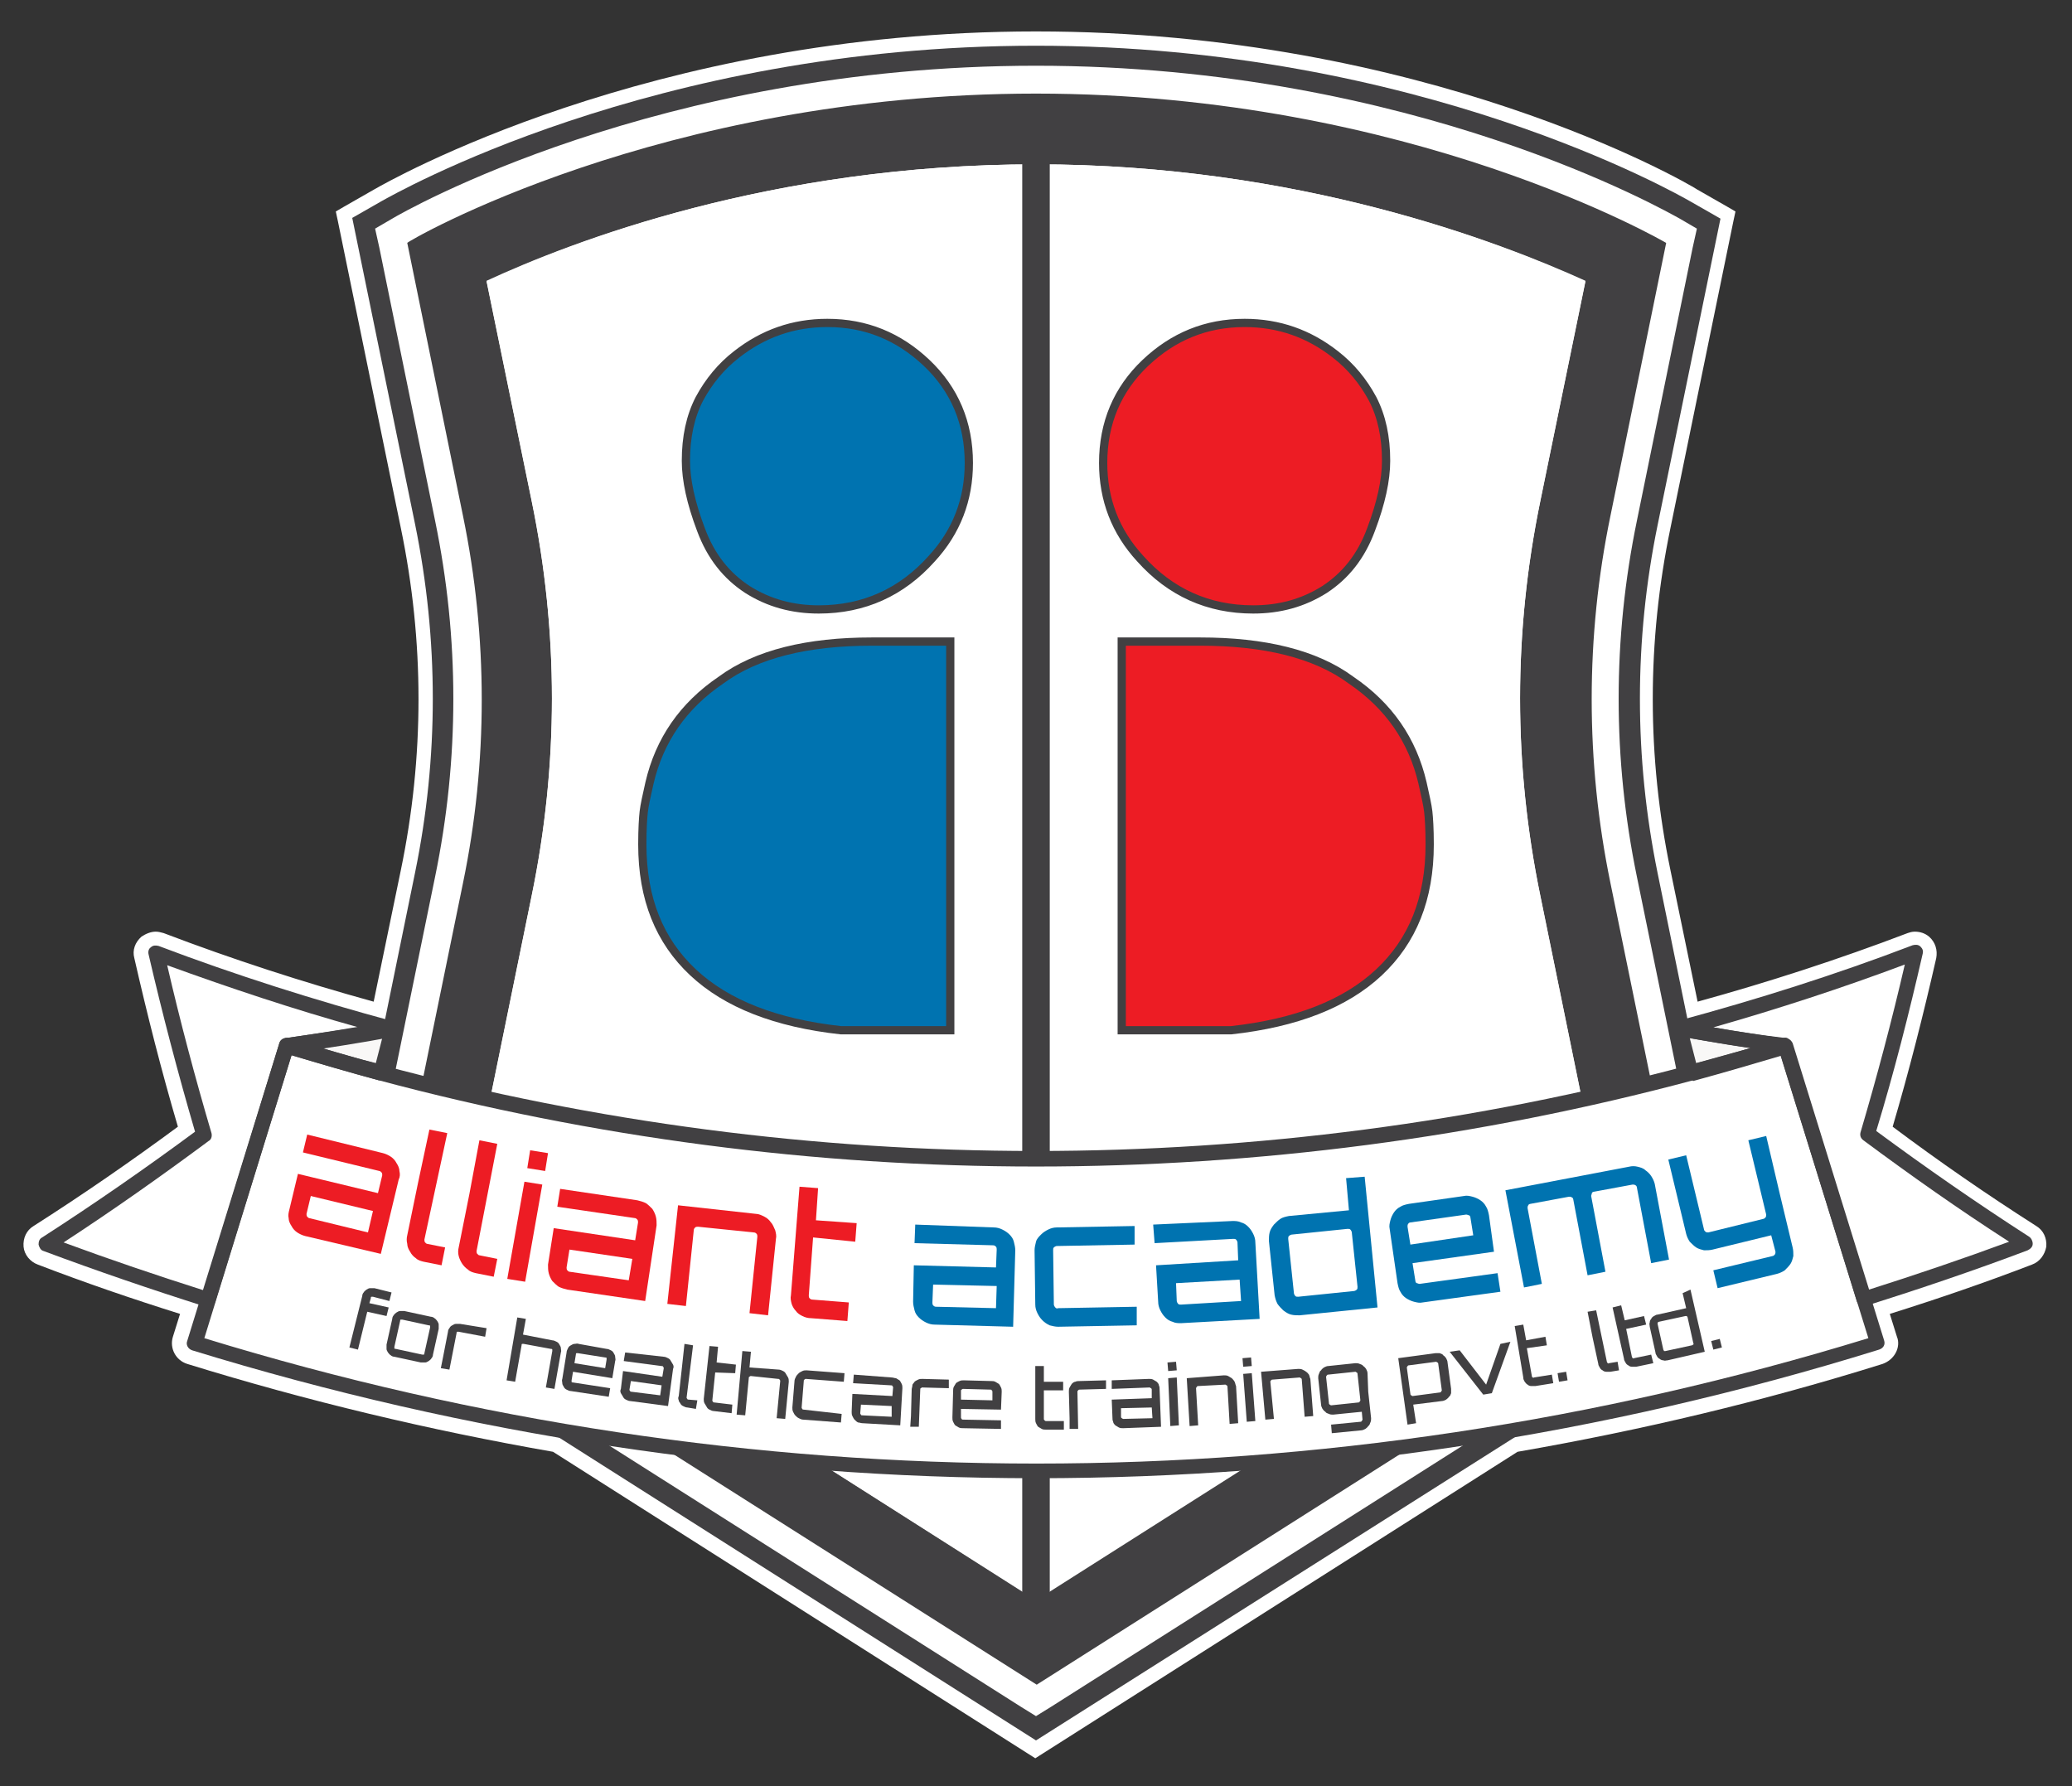 <?xml version="1.0" encoding="utf-8"?>
<!-- Generator: Adobe Illustrator 22.0.0, SVG Export Plug-In . SVG Version: 6.00 Build 0)  -->
<svg version="1.1" id="Layer_1" xmlns="http://www.w3.org/2000/svg" xmlns:xlink="http://www.w3.org/1999/xlink" x="0px" y="0px"
	 viewBox="0 0 290 250" style="enable-background:new 0 0 290 250;" xml:space="preserve">
<rect x="0" y="0" width="290" height="250" fill="#333333" stroke="none"/>
<style type="text/css">
	.st0{fill:#FFFFFF;}
	.st1{fill:#414042;}
	.st2{fill:#0073B0;stroke:#414042;stroke-width:1.155;stroke-miterlimit:10;}
	.st3{fill:#ED1C24;stroke:#414042;stroke-width:1.155;stroke-miterlimit:10;}
	.st4{fill:none;stroke:#414042;stroke-width:3.851;stroke-miterlimit:10;}
	.st5{fill:#F9F8F7;}
	.st6{fill:#0073B0;}
	.st7{fill:#ED1C24;}
</style>
<g>
	<g>
		<path class="st0" d="M77.9,202.2c-17.2-2.9-34.5-7.1-51.2-12.3c-1.1-0.4-1.7-1.5-1.4-2.6l1.3-4.1c-7-2.2-14-4.6-20.8-7.2
			c-0.7-0.3-1.2-0.9-1.3-1.7c-0.1-0.8,0.3-1.5,0.9-1.9c7.1-4.6,14.1-9.4,20.8-14.4c-2.3-8-4.5-16.1-6.3-24.2c-0.2-0.7,0.1-1.5,0.7-2
			c0.4-0.3,0.9-0.5,1.3-0.5c0.2,0,0.5,0,0.7,0.1c10.1,3.8,20.3,7.1,30.5,9.9l4-19.5c3.3-16,3.3-32.3,0-48.3l-8.9-43.6l4.8-2.8
			C54.5,26.4,91,5.4,145,5.4c54.3,0,90.5,21,92.1,21.9l4.8,2.8l-8.9,43.6c-3.3,16-3.3,32.3,0,48.3l4,19.5
			c10.2-2.8,20.4-6.1,30.5-9.9c0.2-0.1,0.5-0.1,0.7-0.1c0.5,0,1,0.2,1.3,0.5c0.6,0.5,0.8,1.3,0.7,2c-1.8,8.1-3.9,16.2-6.3,24.2
			c6.6,4.9,13.6,9.8,20.8,14.4c0.6,0.4,1,1.1,0.9,1.9c-0.1,0.8-0.6,1.4-1.3,1.7c-6.8,2.6-13.8,5-20.8,7.2l1.3,4.1
			c0.3,1.1-0.3,2.2-1.3,2.6c-16.7,5.2-33.9,9.3-51.2,12.3L145,244.8L77.9,202.2z"/>
		<path class="st0" d="M145,6.4c53.8,0,90,20.9,91.6,21.8l4.2,2.4l-8.8,42.9c-3.3,16.1-3.3,32.5,0,48.7l4.2,20.5
			c10.6-2.9,21.3-6.3,31.6-10.2c0.1,0,0.2-0.1,0.4-0.1c0.2,0,0.5,0.1,0.7,0.3c0.3,0.3,0.4,0.7,0.3,1c-1.9,8.3-4,16.6-6.5,24.8
			c6.9,5.1,14.1,10.1,21.4,14.8c0.3,0.2,0.5,0.6,0.5,1c0,0.4-0.3,0.7-0.7,0.9c-7.1,2.7-14.4,5.2-21.7,7.5l1.6,5.1
			c0.2,0.6-0.1,1.1-0.7,1.3c-16.9,5.2-34,9.3-51.3,12.3L145,243.6l-66.8-42.4c-17.3-2.9-34.4-7-51.3-12.3c-0.6-0.2-0.9-0.8-0.7-1.3
			l1.6-5.1c-7.3-2.3-14.5-4.8-21.7-7.5c-0.4-0.1-0.6-0.5-0.7-0.9c0-0.4,0.1-0.8,0.5-1c7.3-4.7,14.5-9.7,21.4-14.8
			c-2.4-8.2-4.6-16.6-6.5-24.8c-0.1-0.4,0-0.8,0.3-1c0.2-0.2,0.4-0.3,0.7-0.3c0.1,0,0.2,0,0.4,0.1c10.3,3.9,21,7.4,31.6,10.2
			l4.2-20.5c3.3-16.2,3.3-32.5,0-48.7l-8.8-42.9l4.2-2.4C55,27.3,91.2,6.4,145,6.4 M245,146.7L245,146.7L245,146.7L245,146.7
			 M145,4.4c-54.3,0-91,21.2-92.6,22.1l-4.2,2.4L47,29.6l0.3,1.4l8.8,42.9c3.3,15.9,3.3,32,0,47.9l-3.8,18.4
			c-9.8-2.7-19.7-5.9-29.4-9.6c-0.4-0.1-0.7-0.2-1.1-0.2c-0.7,0-1.4,0.3-2,0.7c-0.9,0.8-1.3,1.9-1,3c1.8,7.9,3.8,15.8,6.1,23.6
			c-6.5,4.8-13.3,9.5-20.2,13.9c-1,0.6-1.5,1.7-1.4,2.9c0.1,1.1,0.9,2.1,2,2.5c6.5,2.5,13.2,4.8,19.9,6.9l-1,3.2
			c-0.5,1.6,0.4,3.3,2,3.8c16.8,5.2,34,9.3,51.2,12.3l66.4,42.2l1.1,0.7l1.1-0.7l66.4-42.2c17.3-3,34.5-7.1,51.1-12.3
			c0.8-0.3,1.4-0.8,1.8-1.5c0.4-0.7,0.5-1.6,0.2-2.3l-1-3.2c6.7-2.1,13.4-4.4,19.9-6.9c1.1-0.4,1.8-1.4,2-2.5
			c0.1-1.2-0.4-2.3-1.4-2.9c-6.9-4.4-13.7-9.1-20.1-13.9c2.3-7.8,4.3-15.7,6.1-23.6c0.2-1.1-0.1-2.2-1-3c-0.6-0.5-1.3-0.7-2-0.7
			c-0.4,0-0.7,0.1-1,0.2c-9.7,3.7-19.6,6.9-29.4,9.6l-3.8-18.4c-3.3-15.9-3.3-32,0-47.9l8.8-42.9l0.3-1.4l-1.2-0.7l-4.2-2.4
			C236,25.5,199.5,4.4,145,4.4L145,4.4z"/>
	</g>
	<path class="st0" d="M145,13.1c52.6,0,88.2,20.9,88.2,20.9l-7.8,38.2c-3.5,16.9-3.5,34.4,0,51.4l11.1,54.2l-91.4,58l-91.4-58
		l11.1-54.2c3.5-16.9,3.5-34.4,0-51.4l-7.8-38.2C56.8,33.9,92.4,13.1,145,13.1z"/>
	<path class="st1" d="M145,243.6l-98.9-62.8l12-58.7c3.3-16.1,3.3-32.5,0-48.7l-8.8-42.9l4.2-2.4C55,27.3,91.2,6.4,145,6.4
		c53.8,0,90,20.9,91.6,21.8l4.2,2.4l-8.8,42.9c-3.3,16.1-3.3,32.5,0,48.7l12,58.7L145,243.6z M61.1,174.4l83.9,53.3l83.9-53.3
		l-10.2-49.6c-3.7-17.9-3.7-36.1,0-54.1l6.8-33.2c-10.6-5.2-40.7-17.8-80.6-17.8c-39.9,0-69.9,12.6-80.6,17.8l6.8,33.2
		c3.7,17.9,3.7,36.1,0,54.1L61.1,174.4z"/>
	<path class="st1" d="M225.3,123.5c-3.5-16.9-3.5-34.4,0-51.4l7.8-38.2c0,0-35.6-20.9-88.2-20.9c-52.6,0-88.2,20.9-88.2,20.9
		l7.8,38.2c3.5,16.9,3.5,34.4,0,51.4l-11.1,54.2l91.4,58l91.4-58L225.3,123.5z M64.7,172.9l9.7-47.5c3.8-18.4,3.8-37,0-55.4
		l-6.3-30.7C80,33.8,108,23,145,23c36.8,0,65,10.9,76.9,16.4l-6.3,30.7c-3.8,18.4-3.8,37,0,55.4l9.7,47.5l-80.3,51L64.7,172.9z"/>
	<path class="st0" d="M145,13.1c52.6,0,88.2,20.9,88.2,20.9l-7.8,38.2c-3.5,16.9-3.5,34.4,0,51.4l11.1,54.2l-91.4,58l-91.4-58
		l11.1-54.2c3.5-16.9,3.5-34.4,0-51.4l-7.8-38.2C56.8,33.9,92.4,13.1,145,13.1 M145,223.9l80.3-51l-9.7-47.5
		c-3.8-18.4-3.8-37,0-55.4l6.3-30.7C210,33.9,181.8,23,145,23c-37,0-65,10.8-76.9,16.4l6.3,30.7c3.8,18.4,3.8,37,0,55.4l-9.7,47.5
		L145,223.9 M145,9.2c-53,0-88.6,20.5-90.1,21.4L52.5,32l0.6,2.7l7.8,38.2c3.4,16.5,3.4,33.3,0,49.8l-11.1,54.2l-0.5,2.6l2.2,1.4
		l91.4,58l2.1,1.3l2.1-1.3l91.4-58l2.2-1.4l-0.5-2.6l-11.1-54.2c-3.4-16.5-3.4-33.3,0-49.8l7.8-38.2l0.6-2.7l-2.4-1.4
		C233.6,29.8,198,9.2,145,9.2L145,9.2z M72.5,41.6c12.1-5.3,38.6-14.8,72.5-14.8c33.8,0,60.4,9.5,72.5,14.8l-5.7,27.7
		c-3.9,18.9-3.9,38,0,56.9l9.2,44.9l-76,48.3l-76-48.3l9.2-44.9c3.9-18.9,3.9-38,0-56.9L72.5,41.6L72.5,41.6z"/>
	<path class="st2" d="M122,89.8h11v54.4h-11.7h-3.6c-9.1-1-16-3.7-20.7-8.1c-4.7-4.4-7.1-10.3-7.1-17.9c0-2.2,0.1-3.7,0.2-4.6
		c0.1-0.9,0.4-2.2,0.8-4c1.4-6,4.7-10.8,10-14.4C105.9,91.5,113.1,89.8,122,89.8z"/>
	<path class="st2" d="M103.1,49.6c3.7-2.9,7.9-4.4,12.7-4.4c5.4,0,10,1.9,13.9,5.6c3.9,3.7,5.9,8.4,5.9,14c0,5.1-1.7,9.6-5.2,13.4
		c-4.2,4.7-9.5,7.1-15.8,7.1c-3.7,0-7-0.9-10-2.8c-2.9-1.9-5.1-4.6-6.5-8.4c-1.4-3.7-2.1-6.9-2.1-9.6c0-3.3,0.6-6.2,1.9-8.7
		C99.2,53.4,100.9,51.3,103.1,49.6z"/>
	<path class="st3" d="M168,89.8h-11v54.4h11.7h3.6c9.1-1,16-3.7,20.7-8.1c4.7-4.4,7.1-10.3,7.1-17.9c0-2.2-0.1-3.7-0.2-4.6
		c-0.1-0.9-0.4-2.2-0.8-4c-1.4-6-4.7-10.8-10-14.4C184.1,91.5,176.9,89.8,168,89.8z"/>
	<path class="st3" d="M186.9,49.6c-3.7-2.9-7.9-4.4-12.7-4.4c-5.4,0-10,1.9-13.9,5.6c-3.9,3.7-5.9,8.4-5.9,14
		c0,5.1,1.7,9.6,5.2,13.4c4.2,4.7,9.5,7.1,15.8,7.1c3.7,0,7-0.9,10-2.8c2.9-1.9,5.1-4.6,6.5-8.4c1.4-3.7,2.1-6.9,2.1-9.6
		c0-3.3-0.6-6.2-1.9-8.7C190.8,53.4,189.1,51.3,186.9,49.6z"/>
	<line class="st4" x1="145" y1="227" x2="145" y2="20.7"/>
	<path class="st0" d="M236.7,150.2c-60.1,16.1-123.4,16.1-183.4,0c-4.4-1.2-8.8-2.4-13.1-3.8c-3.7,11.8-7.3,23.7-11,35.5
		c-0.6,2-1.3,4.1-1.9,6.1c76.7,23.8,158.8,23.8,235.5,0c-0.6-2-1.3-4.1-1.9-6.1c-3.7-11.8-7.3-23.7-11-35.5
		C245.5,147.7,241.1,149,236.7,150.2z"/>
	<path class="st5" d="M54.9,144c-0.5,2.1-1.1,4.1-1.6,6.2c-4.4-1.2-8.8-2.4-13.1-3.8C45.1,145.7,50.1,144.9,54.9,144z"/>
	<path class="st0" d="M54.9,144c-4.9,0.9-9.8,1.7-14.8,2.4c-3.7,11.8-7.3,23.7-11,35.5c-7.6-2.4-15.1-4.9-22.6-7.8
		c7.6-4.9,15-10,22.1-15.3c-2.5-8.5-4.7-17-6.7-25.5C32.8,137.5,43.8,141,54.9,144z"/>
	<path class="st5" d="M235.1,144c0.5,2.1,1.1,4.1,1.6,6.2c4.4-1.2,8.8-2.4,13.1-3.8C244.9,145.7,239.9,144.9,235.1,144z"/>
	<path class="st0" d="M235.1,144c4.9,0.9,9.8,1.7,14.8,2.4c3.7,11.8,7.3,23.7,11,35.5c7.6-2.4,15.1-4.9,22.6-7.8
		c-7.6-4.9-15-10-22.1-15.3c2.5-8.5,4.7-17,6.7-25.5C257.2,137.5,246.2,141,235.1,144z"/>
	<path class="st1" d="M145,206.9c-39.7,0-79.4-6-118.1-17.9c-0.6-0.2-0.9-0.8-0.7-1.3L39.1,146c0.1-0.3,0.3-0.5,0.5-0.6
		c0.2-0.1,0.5-0.2,0.8-0.1c4.3,1.3,8.7,2.6,13.1,3.8c59.8,16,123.1,16,182.9,0c4.4-1.2,8.8-2.4,13.1-3.8c0.3-0.1,0.6-0.1,0.8,0.1
		c0.2,0.1,0.4,0.4,0.5,0.6l12.9,41.6c0.2,0.6-0.1,1.1-0.7,1.3C224.4,200.9,184.7,206.9,145,206.9z M28.6,187.3
		c76.2,23.4,156.7,23.4,232.9,0l-12.3-39.6c-4,1.2-8.1,2.4-12.2,3.5l0,0c-60.2,16.1-123.8,16.1-184,0c-4.1-1.1-8.2-2.3-12.2-3.5
		L28.6,187.3z"/>
	<path class="st1" d="M53.3,151.2c-0.1,0-0.2,0-0.3,0c-4.4-1.2-8.8-2.5-13.2-3.8c-0.5-0.1-0.8-0.6-0.7-1.1c0-0.5,0.4-0.9,0.9-1
		c4.9-0.7,9.9-1.5,14.7-2.4c0.4-0.1,0.7,0.1,1,0.3c0.2,0.3,0.3,0.6,0.2,1l-1.6,6.2c-0.1,0.3-0.2,0.5-0.5,0.6
		C53.6,151.2,53.5,151.2,53.3,151.2z M45,146.7c2.5,0.7,5.1,1.5,7.6,2.1l0.9-3.5C50.7,145.8,47.8,146.3,45,146.7z"/>
	<path class="st1" d="M29.1,182.9c-0.1,0-0.2,0-0.3,0c-7.6-2.4-15.2-5-22.7-7.8c-0.4-0.1-0.6-0.5-0.7-0.9c0-0.4,0.1-0.8,0.5-1
		c7.3-4.7,14.5-9.7,21.4-14.8c-2.4-8.2-4.6-16.6-6.5-24.8c-0.1-0.4,0-0.8,0.3-1c0.3-0.3,0.7-0.3,1.1-0.2C33,136.5,44.1,140,55.2,143
		c0.5,0.1,0.8,0.6,0.8,1.1c0,0.5-0.4,0.9-0.9,1c-4.7,0.9-9.4,1.6-14.2,2.3l-10.8,34.9c-0.1,0.3-0.3,0.5-0.5,0.6
		C29.5,182.9,29.3,182.9,29.1,182.9z M8.9,173.9c6.5,2.4,13,4.6,19.6,6.7L39.1,146c0.1-0.4,0.5-0.7,0.9-0.7c3.4-0.5,6.8-1,10.2-1.5
		c-9-2.5-18-5.5-26.8-8.7c1.8,7.8,3.9,15.7,6.2,23.5c0.1,0.4,0,0.9-0.4,1.1C22.6,164.6,15.8,169.4,8.9,173.9z"/>
	<path class="st1" d="M236.7,151.2c-0.2,0-0.4,0-0.5-0.1c-0.2-0.1-0.4-0.4-0.5-0.6l-1.6-6.2c-0.1-0.3,0-0.7,0.2-1
		c0.2-0.3,0.6-0.4,1-0.3c4.9,0.9,9.8,1.7,14.7,2.4c0.5,0.1,0.9,0.5,0.9,1c0,0.5-0.3,0.9-0.7,1.1c-4.4,1.3-8.8,2.6-13.2,3.8
		C236.9,151.2,236.8,151.2,236.7,151.2z M236.5,145.3l0.9,3.5c2.5-0.7,5.1-1.4,7.6-2.1C242.2,146.3,239.3,145.8,236.5,145.3z"/>
	<path class="st1" d="M260.9,182.9c-0.2,0-0.3,0-0.5-0.1c-0.2-0.1-0.4-0.4-0.5-0.6l-10.8-34.9c-4.7-0.7-9.5-1.4-14.2-2.3
		c-0.5-0.1-0.8-0.5-0.9-1c0-0.5,0.3-0.9,0.8-1.1c11.1-3,22.2-6.5,32.9-10.6c0.4-0.1,0.8-0.1,1.1,0.2c0.3,0.3,0.4,0.6,0.3,1
		c-1.9,8.3-4,16.6-6.5,24.8c6.9,5.1,14.1,10.1,21.4,14.8c0.3,0.2,0.5,0.6,0.5,1c0,0.4-0.3,0.7-0.7,0.9c-7.4,2.8-15.1,5.4-22.7,7.8
		C261.1,182.9,261,182.9,260.9,182.9z M239.8,143.8c3.4,0.6,6.8,1.1,10.2,1.5c0.4,0.1,0.7,0.3,0.9,0.7l10.7,34.5
		c6.6-2.1,13.1-4.3,19.6-6.7c-7-4.5-13.8-9.3-20.4-14.2c-0.4-0.3-0.5-0.7-0.4-1.1c2.3-7.8,4.4-15.7,6.2-23.5
		C257.8,138.3,248.9,141.2,239.8,143.8z"/>
</g>
<g>
	<path class="st1" d="M241,188.6l-1.2,0.3l-0.3-1.2l1.2-0.3L241,188.6z"/>
	<path class="st1" d="M236.6,180.5l2,8.7l-5.2,1.2c-0.2,0-0.4,0.1-0.6,0c-0.2,0-0.4-0.1-0.5-0.2c-0.2-0.1-0.3-0.2-0.4-0.4
		c-0.1-0.2-0.2-0.3-0.2-0.5l-0.8-3.6c0-0.2-0.1-0.4,0-0.6c0-0.2,0.1-0.4,0.2-0.5c0.1-0.2,0.2-0.3,0.4-0.4c0.2-0.1,0.3-0.2,0.5-0.2
		l4-0.9l-0.5-2.1L236.6,180.5z M236.8,188.3c0.1,0,0.1-0.1,0.2-0.1c0-0.1,0.1-0.1,0-0.2l-0.8-3.6c0-0.1-0.1-0.1-0.1-0.2
		c-0.1,0-0.1,0-0.2,0l-3.7,0.8c-0.1,0-0.1,0.1-0.2,0.1c0,0.1,0,0.1,0,0.2l0.8,3.6c0,0.1,0.1,0.1,0.1,0.2c0.1,0,0.1,0,0.2,0
		L236.8,188.3z"/>
	<path class="st1" d="M227.6,186l0.8,3.9c0,0.1,0.1,0.1,0.1,0.2c0.1,0,0.1,0.1,0.2,0l2.4-0.5l0.3,1.2l-2.4,0.5c-0.2,0-0.4,0-0.6,0
		c-0.2,0-0.4-0.1-0.5-0.2c-0.2-0.1-0.3-0.2-0.4-0.4c-0.1-0.2-0.2-0.3-0.2-0.5l-0.8-3.6l-0.8-3.6l1.2-0.3l0.5,2.1l2.7-0.6l0.3,1.2
		L227.6,186z"/>
	<path class="st1" d="M222.9,187.2l-0.7-3.6l1.2-0.2l1.5,7.2c0,0.1,0.1,0.1,0.1,0.2c0.1,0,0.1,0.1,0.2,0l1.2-0.2l0.2,1.2l-1.2,0.2
		c-0.2,0-0.4,0-0.6,0c-0.2,0-0.4-0.1-0.5-0.2c-0.2-0.1-0.3-0.2-0.4-0.4c-0.1-0.2-0.2-0.3-0.2-0.5L222.9,187.2z"/>
	<path class="st1" d="M219.4,193.2l-1.2,0.2l-0.2-1.2l1.2-0.2L219.4,193.2z"/>
	<path class="st1" d="M213.7,188.7l0.7,3.9c0,0.1,0,0.1,0.1,0.2c0.1,0,0.1,0.1,0.2,0l2.5-0.4l0.2,1.2l-2.5,0.4c-0.2,0-0.4,0-0.6,0
		c-0.2,0-0.4-0.1-0.5-0.2c-0.2-0.1-0.3-0.3-0.4-0.4c-0.1-0.2-0.2-0.3-0.2-0.6l-0.6-3.6l-0.6-3.6l1.2-0.2l0.4,2.2l2.7-0.5l0.2,1.2
		L213.7,188.7z"/>
	<path class="st1" d="M211.4,187.8l-2.6,7.2l-1.2,0.2l-4.7-6l1.4-0.2l3.7,4.8l2-5.7L211.4,187.8z"/>
	<path class="st1" d="M200.9,189.4c0.2,0,0.4,0,0.6,0c0.2,0.1,0.4,0.1,0.5,0.3c0.2,0.1,0.3,0.3,0.4,0.4c0.1,0.2,0.2,0.4,0.2,0.6
		l0.5,3.7c0,0.2,0,0.4,0,0.6c-0.1,0.2-0.1,0.4-0.3,0.5c-0.1,0.2-0.3,0.3-0.4,0.4c-0.2,0.1-0.4,0.2-0.6,0.2l-4,0.5l0.4,2.6l-1.2,0.2
		l-1.3-9.3L200.9,189.4z M201.3,190.9c0-0.1,0-0.1-0.1-0.2c-0.1,0-0.1-0.1-0.2-0.1l-3.8,0.5c-0.1,0-0.1,0-0.2,0.1
		c0,0.1-0.1,0.1-0.1,0.2l0.5,3.7c0,0.1,0,0.1,0.1,0.2c0.1,0,0.1,0.1,0.2,0.1l3.8-0.5c0.1,0,0.1,0,0.2-0.1c0-0.1,0.1-0.1,0.1-0.2
		L201.3,190.9z"/>
	<path class="st1" d="M191.5,194.8L191.5,194.8l0.4,3.7c0,0.2,0,0.4-0.1,0.6c-0.1,0.2-0.1,0.4-0.3,0.5c-0.1,0.2-0.3,0.3-0.4,0.4
		c-0.2,0.1-0.4,0.2-0.6,0.2l-4.1,0.4l-0.1-1.2l4.1-0.4c0.1,0,0.1,0,0.2-0.1c0-0.1,0.1-0.1,0.1-0.2l-0.1-1.1l-4,0.4
		c-0.2,0-0.4,0-0.6-0.1c-0.2-0.1-0.4-0.1-0.5-0.3c-0.2-0.1-0.3-0.3-0.4-0.4c-0.1-0.2-0.2-0.4-0.2-0.6l-0.4-3.7c0-0.2,0-0.4,0.1-0.6
		c0.1-0.2,0.1-0.4,0.3-0.5c0.1-0.2,0.3-0.3,0.4-0.4c0.2-0.1,0.4-0.2,0.6-0.2l3.8-0.4c0.2,0,0.4,0,0.6,0.1c0.2,0.1,0.4,0.1,0.5,0.3
		c0.2,0.1,0.3,0.3,0.4,0.4c0.1,0.2,0.2,0.4,0.2,0.6L191.5,194.8z M190.1,196.3c0.1,0,0.1,0,0.2-0.1c0-0.1,0.1-0.1,0.1-0.2l-0.4-3.7
		c0-0.1,0-0.1-0.1-0.2c-0.1,0-0.1-0.1-0.2-0.1l-3.8,0.4c-0.1,0-0.1,0-0.2,0.1c0,0.1-0.1,0.1-0.1,0.2l0.4,3.7c0,0.1,0,0.1,0.1,0.2
		c0.1,0,0.1,0.1,0.2,0.1L190.1,196.3z"/>
	<path class="st1" d="M181.7,191.6c0.2,0,0.4,0,0.6,0.1c0.2,0.1,0.4,0.2,0.5,0.3c0.2,0.1,0.3,0.3,0.4,0.4c0.1,0.2,0.1,0.4,0.2,0.6
		l0.4,5.2l-1.2,0.1l-0.4-5.2c0-0.1,0-0.1-0.1-0.2c-0.1,0-0.1-0.1-0.2-0.1l-3.8,0.3c-0.1,0-0.1,0-0.2,0.1s-0.1,0.1-0.1,0.2l0.5,5.2
		l-1.2,0.1l-0.6-6.7L181.7,191.6z"/>
	<path class="st1" d="M175.1,190l0.1,1.2l-1.2,0.1l-0.1-1.2L175.1,190z M174,192.3l1.2-0.1l0.5,6.7l-1.2,0.1L174,192.3z"/>
	<path class="st1" d="M171.3,192.5c0.2,0,0.4,0,0.6,0.1c0.2,0.1,0.3,0.2,0.5,0.3c0.1,0.1,0.3,0.3,0.4,0.5c0.1,0.2,0.1,0.4,0.2,0.6
		l0.3,5.2l-1.2,0.1l-0.3-5.2c0-0.1,0-0.1-0.1-0.2c-0.1,0-0.1-0.1-0.2-0.1l-3.8,0.2c-0.1,0-0.1,0-0.2,0.1c0,0.1-0.1,0.1-0.1,0.2
		l0.3,5.2l-1.2,0.1l-0.4-6.7L171.3,192.5z"/>
	<path class="st1" d="M164.6,190.6l0.1,1.2l-1.2,0.1l-0.1-1.2L164.6,190.6z M163.5,192.9l1.2-0.1l0.3,6.7l-1.2,0.1L163.5,192.9z"/>
	<path class="st1" d="M160.8,193c0.2,0,0.4,0,0.6,0.1c0.2,0.1,0.3,0.2,0.5,0.3c0.1,0.1,0.3,0.3,0.3,0.5c0.1,0.2,0.1,0.4,0.1,0.6
		l0.2,5.2l-5.3,0.2c-0.2,0-0.4,0-0.6-0.1c-0.2-0.1-0.3-0.2-0.5-0.3c-0.1-0.1-0.3-0.3-0.3-0.5c-0.1-0.2-0.1-0.4-0.1-0.6l-0.1-2.5
		l5.6-0.2l0-1.2c0-0.1,0-0.1-0.1-0.2c-0.1,0-0.1-0.1-0.2-0.1l-5.3,0.2l0-1.2L160.8,193z M161.2,197l-4.3,0.1l0,1.2
		c0,0.1,0,0.1,0.1,0.2c0.1,0,0.1,0.1,0.2,0.1l4.1-0.1L161.2,197z"/>
	<path class="st1" d="M154.8,193.2l0,1.2l-3.7,0.1c-0.1,0-0.1,0-0.2,0.1c-0.1,0.1-0.1,0.1-0.1,0.2l0.1,5.2l-1.2,0l0-1.5l-0.1-3.7
		c0-0.2,0-0.4,0.1-0.6c0.1-0.2,0.2-0.3,0.3-0.5c0.1-0.1,0.3-0.3,0.5-0.3c0.2-0.1,0.4-0.1,0.6-0.1L154.8,193.2z"/>
	<path class="st1" d="M146.1,194.6l0,4c0,0.1,0,0.1,0.1,0.2s0.1,0.1,0.2,0.1l2.5,0l0,1.2l-2.5,0c-0.2,0-0.4,0-0.6-0.1
		c-0.2-0.1-0.3-0.2-0.5-0.3c-0.1-0.1-0.2-0.3-0.3-0.5c-0.1-0.2-0.1-0.4-0.1-0.6l0-3.7l0-3.7l1.2,0l0,2.2l2.7,0l0,1.2L146.1,194.6z"
		/>
	<path class="st1" d="M138.7,193.3c0.2,0,0.4,0,0.6,0.1c0.2,0.1,0.3,0.2,0.5,0.3c0.1,0.1,0.2,0.3,0.3,0.5c0.1,0.2,0.1,0.4,0.1,0.6
		l-0.1,2.5l-5.6-0.1l0,1.2c0,0.1,0,0.1,0.1,0.2c0,0.1,0.1,0.1,0.2,0.1l5.3,0.1l0,1.2l-5.3-0.1c-0.2,0-0.4,0-0.6-0.1
		c-0.2-0.1-0.3-0.2-0.5-0.3c-0.1-0.1-0.2-0.3-0.3-0.5c-0.1-0.2-0.1-0.4-0.1-0.6l0.1-3.7c0-0.2,0-0.4,0.1-0.6
		c0.1-0.2,0.2-0.3,0.3-0.5c0.1-0.1,0.3-0.2,0.5-0.3c0.2-0.1,0.4-0.1,0.6-0.1L138.7,193.3z M138.9,196l0-1.2c0-0.1,0-0.1-0.1-0.2
		c0-0.1-0.1-0.1-0.2-0.1l-3.8-0.1c-0.1,0-0.1,0-0.2,0.1c-0.1,0-0.1,0.1-0.1,0.2l0,1.2L138.9,196z"/>
	<path class="st1" d="M132.8,193.1l0,1.2l-3.7-0.1c-0.1,0-0.1,0-0.2,0.1c-0.1,0-0.1,0.1-0.1,0.2l-0.2,5.2l-1.2,0l0.1-1.5l0.1-3.7
		c0-0.2,0.1-0.4,0.1-0.6s0.2-0.3,0.3-0.5c0.1-0.1,0.3-0.2,0.5-0.3c0.2-0.1,0.4-0.1,0.6-0.1L132.8,193.1z"/>
	<path class="st1" d="M124.8,192.8c0.2,0,0.4,0.1,0.6,0.1c0.2,0.1,0.3,0.2,0.5,0.3c0.1,0.1,0.2,0.3,0.3,0.5c0.1,0.2,0.1,0.4,0.1,0.6
		l-0.3,5.2l-5.3-0.3c-0.2,0-0.4-0.1-0.6-0.1c-0.2-0.1-0.3-0.2-0.5-0.4c-0.1-0.1-0.2-0.3-0.3-0.5c-0.1-0.2-0.1-0.4-0.1-0.6l0.1-2.5
		l5.6,0.3l0.1-1.2c0-0.1,0-0.1-0.1-0.2c0-0.1-0.1-0.1-0.2-0.1l-5.3-0.3l0.1-1.2L124.8,192.8z M124.8,196.8l-4.3-0.2l-0.1,1.2
		c0,0.1,0,0.1,0.1,0.2c0,0.1,0.1,0.1,0.2,0.1l4.1,0.2L124.8,196.8z"/>
	<path class="st1" d="M117.8,197.9l-0.1,1.2l-5.3-0.4c-0.2,0-0.4-0.1-0.6-0.2c-0.2-0.1-0.3-0.2-0.5-0.4c-0.1-0.1-0.2-0.3-0.3-0.5
		c-0.1-0.2-0.1-0.4-0.1-0.6l0.3-3.7c0-0.2,0.1-0.4,0.2-0.6c0.1-0.2,0.2-0.3,0.4-0.5c0.1-0.1,0.3-0.2,0.5-0.3
		c0.2-0.1,0.4-0.1,0.6-0.1l5.3,0.4l-0.1,1.2l-5.3-0.4c-0.1,0-0.1,0-0.2,0.1c-0.1,0-0.1,0.1-0.1,0.2l-0.3,3.7c0,0.1,0,0.1,0.1,0.2
		c0,0.1,0.1,0.1,0.2,0.1L117.8,197.9z"/>
	<path class="st1" d="M109,191.7c0.2,0,0.4,0.1,0.6,0.2c0.2,0.1,0.3,0.2,0.4,0.4c0.1,0.2,0.2,0.3,0.3,0.5c0.1,0.2,0.1,0.4,0.1,0.6
		l-0.5,5.2l-1.2-0.1l0.5-5.2c0-0.1,0-0.1-0.1-0.2c0-0.1-0.1-0.1-0.2-0.1l-3.8-0.4c-0.1,0-0.1,0-0.2,0.1c-0.1,0-0.1,0.1-0.1,0.2
		l-0.5,5.2l-1.2-0.1l0.8-8.9l1.2,0.1l-0.2,2.2L109,191.7z"/>
	<path class="st1" d="M100.1,192.1l-0.4,3.9c0,0.1,0,0.1,0.1,0.2c0,0.1,0.1,0.1,0.2,0.1l2.5,0.3l-0.1,1.2l-2.5-0.3
		c-0.2,0-0.4-0.1-0.6-0.2c-0.2-0.1-0.3-0.2-0.4-0.4c-0.1-0.2-0.2-0.3-0.3-0.5c-0.1-0.2-0.1-0.4-0.1-0.6l0.4-3.7l0.4-3.7l1.2,0.1
		l-0.2,2.2l2.7,0.3l-0.1,1.2L100.1,192.1z"/>
	<path class="st1" d="M95.4,191.8l0.4-3.7l1.2,0.2l-0.9,7.3c0,0.1,0,0.1,0.1,0.2c0,0.1,0.1,0.1,0.2,0.1l1.2,0.1l-0.2,1.2l-1.2-0.2
		c-0.2,0-0.4-0.1-0.6-0.2c-0.2-0.1-0.3-0.2-0.4-0.4S95,196.2,95,196c-0.1-0.2-0.1-0.4,0-0.6L95.4,191.8z"/>
	<path class="st1" d="M92.9,189.9c0.2,0,0.4,0.1,0.6,0.2c0.2,0.1,0.3,0.2,0.4,0.4c0.1,0.2,0.2,0.3,0.3,0.5c0.1,0.2,0.1,0.4,0,0.6
		l-0.7,5.2l-5.3-0.7c-0.2,0-0.4-0.1-0.6-0.2c-0.2-0.1-0.3-0.2-0.4-0.4c-0.1-0.2-0.2-0.3-0.3-0.5c-0.1-0.2-0.1-0.4,0-0.6l0.3-2.5
		l5.5,0.8l0.2-1.2c0-0.1,0-0.1-0.1-0.2c0-0.1-0.1-0.1-0.2-0.1l-5.3-0.7l0.2-1.2L92.9,189.9z M92.6,193.9l-4.3-0.6l-0.2,1.2
		c0,0.1,0,0.1,0.1,0.2c0,0.1,0.1,0.1,0.2,0.1l4,0.5L92.6,193.9z"/>
	<path class="st1" d="M84.9,188.8c0.2,0,0.4,0.1,0.6,0.2c0.2,0.1,0.3,0.2,0.4,0.4c0.1,0.2,0.2,0.3,0.2,0.5c0,0.2,0.1,0.4,0,0.6
		l-0.4,2.4l-5.5-0.9l-0.2,1.2c0,0.1,0,0.1,0,0.2c0,0.1,0.1,0.1,0.2,0.1l5.2,0.8l-0.2,1.2l-5.3-0.8c-0.2,0-0.4-0.1-0.6-0.2
		s-0.3-0.2-0.4-0.4c-0.1-0.2-0.2-0.3-0.2-0.5c0-0.2-0.1-0.4,0-0.6l0.6-3.7c0-0.2,0.1-0.4,0.2-0.6c0.1-0.2,0.2-0.3,0.4-0.4
		c0.2-0.1,0.3-0.2,0.5-0.2c0.2,0,0.4-0.1,0.6,0L84.9,188.8z M84.7,191.5l0.2-1.2c0-0.1,0-0.1,0-0.2c0-0.1-0.1-0.1-0.2-0.1l-3.8-0.6
		c-0.1,0-0.1,0-0.2,0c-0.1,0-0.1,0.1-0.1,0.2l-0.2,1.2L84.7,191.5z"/>
	<path class="st1" d="M77.3,187.6c0.2,0,0.4,0.1,0.6,0.2s0.3,0.2,0.4,0.4c0.1,0.2,0.2,0.3,0.2,0.5c0,0.2,0.1,0.4,0,0.6l-0.9,5.1
		l-1.2-0.2l0.9-5.1c0-0.1,0-0.1,0-0.2c0-0.1-0.1-0.1-0.2-0.1l-3.8-0.7c-0.1,0-0.1,0-0.2,0c-0.1,0-0.1,0.1-0.1,0.2l-0.9,5.1l-1.2-0.2
		l1.5-8.8l1.2,0.2l-0.4,2.2L77.3,187.6z"/>
	<path class="st1" d="M68.1,185.9l-0.2,1.2l-3.7-0.7c-0.1,0-0.1,0-0.2,0c-0.1,0-0.1,0.1-0.1,0.2l-1,5.1l-1.2-0.2l0.3-1.5l0.7-3.6
		c0-0.2,0.1-0.4,0.2-0.5c0.1-0.2,0.2-0.3,0.4-0.4c0.2-0.1,0.3-0.2,0.5-0.2s0.4,0,0.6,0L68.1,185.9z"/>
	<path class="st1" d="M60.3,184.3c0.2,0,0.4,0.1,0.5,0.2c0.2,0.1,0.3,0.3,0.4,0.4c0.1,0.2,0.2,0.3,0.2,0.5c0,0.2,0,0.4,0,0.6
		l-0.8,3.6c0,0.2-0.1,0.4-0.2,0.5c-0.1,0.2-0.3,0.3-0.4,0.4c-0.2,0.1-0.3,0.2-0.5,0.2c-0.2,0-0.4,0-0.6,0l-3.7-0.8
		c-0.2,0-0.4-0.1-0.5-0.2c-0.2-0.1-0.3-0.3-0.4-0.4c-0.1-0.2-0.2-0.3-0.2-0.5c0-0.2,0-0.4,0-0.6l0.8-3.6c0-0.2,0.1-0.4,0.2-0.5
		c0.1-0.2,0.3-0.3,0.4-0.4c0.2-0.1,0.3-0.2,0.5-0.2s0.4,0,0.6,0L60.3,184.3z M56.3,184.7c-0.1,0-0.1,0-0.2,0c-0.1,0-0.1,0.1-0.1,0.2
		l-0.8,3.6c0,0.1,0,0.1,0,0.2c0,0.1,0.1,0.1,0.2,0.1l3.7,0.8c0.1,0,0.1,0,0.2,0c0.1,0,0.1-0.1,0.1-0.2l0.8-3.6c0-0.1,0-0.1,0-0.2
		s-0.1-0.1-0.2-0.1L56.3,184.7z"/>
	<path class="st1" d="M52.2,181.5c-0.1,0-0.1,0-0.2,0c-0.1,0-0.1,0.1-0.1,0.2l-0.2,0.7l2.7,0.6l-0.3,1.2l-2.7-0.6l-1.3,5.3l-1.2-0.3
		l0.9-3.6l0.9-3.6c0-0.2,0.1-0.4,0.2-0.5c0.1-0.2,0.3-0.3,0.4-0.4c0.2-0.1,0.3-0.2,0.5-0.2c0.2,0,0.4,0,0.6,0l2.4,0.6l-0.3,1.2
		L52.2,181.5z"/>
</g>
<g>
	<path class="st6" d="M249.1,167.1L249.1,167.1l1.8,7.5c0.1,0.4,0.1,0.8,0.1,1.2c-0.1,0.4-0.2,0.8-0.4,1.1c-0.2,0.3-0.5,0.6-0.8,0.9
		c-0.3,0.2-0.7,0.4-1.1,0.5l-8.3,2l-0.6-2.5l8.3-2c0.1,0,0.2-0.1,0.3-0.2c0.1-0.1,0.1-0.3,0.1-0.4l-0.6-2.3l-8.2,2
		c-0.4,0.1-0.8,0.1-1.2,0.1c-0.4-0.1-0.8-0.2-1.1-0.4c-0.3-0.2-0.6-0.5-0.9-0.8c-0.2-0.3-0.4-0.7-0.5-1.1l-2.5-10.4l2.5-0.6
		l2.5,10.4c0,0.1,0.1,0.2,0.2,0.3c0.1,0.1,0.3,0.1,0.4,0.1l7.7-1.9c0.1,0,0.2-0.1,0.3-0.2c0.1-0.1,0.1-0.3,0.1-0.4l-2.5-10.4
		l2.5-0.6L249.1,167.1z"/>
	<path class="st6" d="M228,163.3c0.4-0.1,0.8-0.1,1.2,0c0.4,0.1,0.8,0.2,1.1,0.5c0.3,0.2,0.6,0.5,0.8,0.8c0.2,0.3,0.4,0.7,0.5,1.1
		l2,10.6l-2.5,0.5l-2-10.6c0-0.1-0.1-0.3-0.2-0.3c-0.1-0.1-0.3-0.1-0.4-0.1l-5.4,1c-0.1,0-0.3,0.1-0.3,0.2s-0.1,0.3-0.1,0.4l2,10.6
		l-2.5,0.5l-2-10.6c0-0.1-0.1-0.3-0.2-0.3c-0.1-0.1-0.3-0.1-0.4-0.1l-5.4,1c-0.1,0-0.3,0.1-0.3,0.2c-0.1,0.1-0.1,0.3-0.1,0.4l2,10.6
		l-2.5,0.5l-2.6-13.6L228,163.3z"/>
	<path class="st6" d="M204.9,167.4c0.4-0.1,0.8,0,1.2,0.1c0.4,0.1,0.8,0.3,1.1,0.5c0.3,0.2,0.6,0.5,0.8,0.9c0.2,0.3,0.3,0.7,0.4,1.2
		l0.7,5.1l-11.4,1.6l0.4,2.5c0,0.1,0.1,0.3,0.2,0.3s0.2,0.1,0.4,0.1l10.9-1.5l0.4,2.6l-10.9,1.5c-0.4,0.1-0.8,0-1.2-0.1
		c-0.4-0.1-0.8-0.3-1.1-0.5c-0.3-0.2-0.6-0.5-0.8-0.9c-0.2-0.3-0.3-0.7-0.4-1.2l-1.1-7.6c-0.1-0.4,0-0.8,0.1-1.2
		c0.1-0.4,0.3-0.8,0.5-1.1c0.2-0.3,0.5-0.6,0.9-0.8c0.3-0.2,0.7-0.3,1.2-0.4L204.9,167.4z M206.2,172.9l-0.4-2.5
		c0-0.1-0.1-0.3-0.2-0.3s-0.2-0.1-0.4-0.1l-7.8,1.1c-0.1,0-0.3,0.1-0.3,0.2c-0.1,0.1-0.1,0.2-0.1,0.4l0.4,2.5L206.2,172.9z"/>
	<path class="st6" d="M191,164.7l1.8,18.3l-10.9,1.1c-0.4,0-0.8,0-1.2-0.1c-0.4-0.1-0.7-0.3-1.1-0.6c-0.3-0.3-0.6-0.6-0.8-0.9
		c-0.2-0.4-0.3-0.7-0.4-1.2l-0.8-7.6c0-0.4,0-0.8,0.1-1.2c0.1-0.4,0.3-0.7,0.6-1.1c0.3-0.3,0.6-0.6,0.9-0.8s0.7-0.3,1.2-0.4l8.4-0.8
		l-0.4-4.5L191,164.7z M189.5,180.7c0.1,0,0.3-0.1,0.4-0.2c0.1-0.1,0.1-0.2,0.1-0.4l-0.8-7.6c0-0.1-0.1-0.3-0.2-0.4
		c-0.1-0.1-0.2-0.1-0.4-0.1l-7.8,0.8c-0.1,0-0.3,0.1-0.4,0.2c-0.1,0.1-0.1,0.2-0.1,0.4l0.8,7.6c0,0.1,0.1,0.3,0.2,0.4
		c0.1,0.1,0.2,0.1,0.4,0.1L189.5,180.7z"/>
	<path class="st6" d="M172.5,170.9c0.4,0,0.8,0,1.2,0.2c0.4,0.1,0.7,0.3,1,0.6c0.3,0.3,0.5,0.6,0.7,1c0.2,0.4,0.3,0.8,0.3,1.2
		l0.6,10.7l-11,0.6c-0.4,0-0.8,0-1.2-0.2c-0.4-0.1-0.7-0.3-1-0.6c-0.3-0.3-0.5-0.6-0.7-1c-0.2-0.4-0.3-0.8-0.3-1.2l-0.3-5.1
		l11.5-0.7l-0.1-2.5c0-0.1-0.1-0.3-0.2-0.4c-0.1-0.1-0.2-0.1-0.4-0.1l-11,0.6l-0.2-2.6L172.5,170.9z M173.5,179.1l-8.9,0.5l0.1,2.5
		c0,0.1,0.1,0.3,0.2,0.4c0.1,0.1,0.2,0.1,0.4,0.1l8.4-0.5L173.5,179.1z"/>
	<path class="st6" d="M159.1,182.9l0,2.6l-11,0.2c-0.4,0-0.8-0.1-1.2-0.2c-0.4-0.2-0.7-0.4-1-0.7c-0.3-0.3-0.5-0.6-0.7-1
		c-0.2-0.4-0.3-0.8-0.3-1.2l-0.1-7.6c0-0.4,0.1-0.8,0.2-1.2s0.4-0.7,0.7-1c0.3-0.3,0.6-0.5,1-0.7c0.4-0.2,0.8-0.3,1.2-0.3l10.9-0.2
		l0,2.6l-10.9,0.2c-0.1,0-0.3,0.1-0.4,0.2c-0.1,0.1-0.1,0.2-0.1,0.4l0.1,7.6c0,0.1,0.1,0.3,0.2,0.4c0.1,0.1,0.2,0.2,0.4,0.1
		L159.1,182.9z"/>
	<path class="st6" d="M139.1,171.8c0.4,0,0.8,0.1,1.2,0.3c0.4,0.2,0.7,0.4,1,0.7c0.3,0.3,0.5,0.6,0.6,1c0.1,0.4,0.2,0.8,0.2,1.2
		l-0.3,10.7l-11-0.3c-0.4,0-0.8-0.1-1.2-0.3c-0.4-0.2-0.7-0.4-1-0.7c-0.3-0.3-0.5-0.6-0.6-1c-0.1-0.4-0.2-0.8-0.2-1.2l0.1-5.1
		l11.5,0.3l0.1-2.5c0-0.1,0-0.3-0.1-0.4c-0.1-0.1-0.2-0.2-0.4-0.2l-11-0.3l0.1-2.6L139.1,171.8z M139.5,180l-8.9-0.2l-0.1,2.5
		c0,0.1,0,0.3,0.1,0.4c0.1,0.1,0.2,0.2,0.4,0.2l8.4,0.2L139.5,180z"/>
	<path class="st7" d="M113.8,173.2l-0.6,8.1c0,0.1,0,0.3,0.1,0.4c0.1,0.1,0.2,0.2,0.4,0.2l5.1,0.4l-0.2,2.6l-5.1-0.4
		c-0.4,0-0.8-0.1-1.2-0.3c-0.4-0.2-0.7-0.4-0.9-0.7c-0.3-0.3-0.5-0.7-0.6-1c-0.1-0.4-0.2-0.8-0.1-1.2l0.6-7.6l0.6-7.6l2.6,0.2
		l-0.3,4.5l5.7,0.4l-0.2,2.6L113.8,173.2z"/>
	<path class="st7" d="M105.8,169.9c0.4,0,0.8,0.2,1.2,0.4c0.4,0.2,0.7,0.5,0.9,0.8c0.3,0.3,0.4,0.7,0.6,1.1c0.1,0.4,0.2,0.8,0.1,1.2
		l-1.1,10.7l-2.6-0.3l1.1-10.7c0-0.1,0-0.3-0.1-0.4c-0.1-0.1-0.2-0.2-0.4-0.2l-7.8-0.8c-0.1,0-0.3,0-0.4,0.1
		c-0.1,0.1-0.2,0.2-0.2,0.4L96,182.8l-2.6-0.3l1.5-13.8L105.8,169.9z"/>
	<path class="st7" d="M89.2,168c0.4,0.1,0.8,0.2,1.2,0.4c0.3,0.2,0.6,0.5,0.9,0.8c0.2,0.3,0.4,0.7,0.5,1.1c0.1,0.4,0.1,0.8,0.1,1.2
		l-1.6,10.6l-10.9-1.6c-0.4-0.1-0.8-0.2-1.2-0.4c-0.3-0.2-0.6-0.5-0.9-0.8c-0.2-0.3-0.4-0.7-0.5-1.1c-0.1-0.4-0.1-0.8-0.1-1.2
		l0.8-5.1l11.4,1.7l0.4-2.5c0-0.1,0-0.3-0.1-0.4c-0.1-0.1-0.2-0.2-0.3-0.2L78,168.9l0.4-2.5L89.2,168z M88.5,176.2l-8.8-1.3
		l-0.4,2.5c0,0.1,0,0.3,0.1,0.4c0.1,0.1,0.2,0.2,0.3,0.2l8.3,1.2L88.5,176.2z"/>
	<path class="st7" d="M73.4,165.4l2.5,0.4l-2.4,13.6l-2.5-0.4L73.4,165.4z M76.7,161.4l-0.4,2.5l-2.5-0.4l0.4-2.5L76.7,161.4z"/>
	<path class="st7" d="M65.7,167.1l1.4-7.5l2.5,0.5l-2.9,15c0,0.1,0,0.3,0.1,0.4c0.1,0.1,0.2,0.2,0.3,0.2l2.5,0.5l-0.5,2.5l-2.5-0.5
		c-0.4-0.1-0.8-0.2-1.1-0.5c-0.3-0.2-0.6-0.5-0.8-0.8c-0.2-0.3-0.4-0.7-0.5-1.1c-0.1-0.4-0.1-0.8,0-1.2L65.7,167.1z"/>
	<path class="st7" d="M58.5,165.6l1.6-7.5l2.5,0.5l-3.2,14.9c0,0.1,0,0.3,0.1,0.4c0.1,0.1,0.2,0.2,0.3,0.2l2.5,0.5l-0.5,2.5
		l-2.5-0.5c-0.4-0.1-0.8-0.2-1.1-0.5c-0.3-0.2-0.6-0.5-0.8-0.9c-0.2-0.3-0.4-0.7-0.4-1.1c-0.1-0.4-0.1-0.8,0-1.2L58.5,165.6z"/>
	<path class="st7" d="M53.6,161.4c0.4,0.1,0.8,0.3,1.1,0.5c0.3,0.2,0.6,0.5,0.8,0.9c0.2,0.3,0.4,0.7,0.4,1.1
		c0.1,0.4,0.1,0.8-0.1,1.2l-2.5,10.4L42.7,173c-0.4-0.1-0.8-0.3-1.1-0.5c-0.3-0.2-0.6-0.5-0.8-0.9c-0.2-0.3-0.4-0.7-0.4-1.1
		c-0.1-0.4,0-0.8,0.1-1.2l1.2-5l11.2,2.7l0.6-2.5c0-0.1,0-0.3-0.1-0.4c-0.1-0.1-0.2-0.2-0.3-0.2l-10.7-2.6l0.6-2.5L53.6,161.4z
		 M52.2,169.5l-8.7-2.1l-0.6,2.5c0,0.1,0,0.3,0.1,0.4c0.1,0.1,0.2,0.2,0.3,0.2l8.2,2L52.2,169.5z"/>
</g>
</svg>
